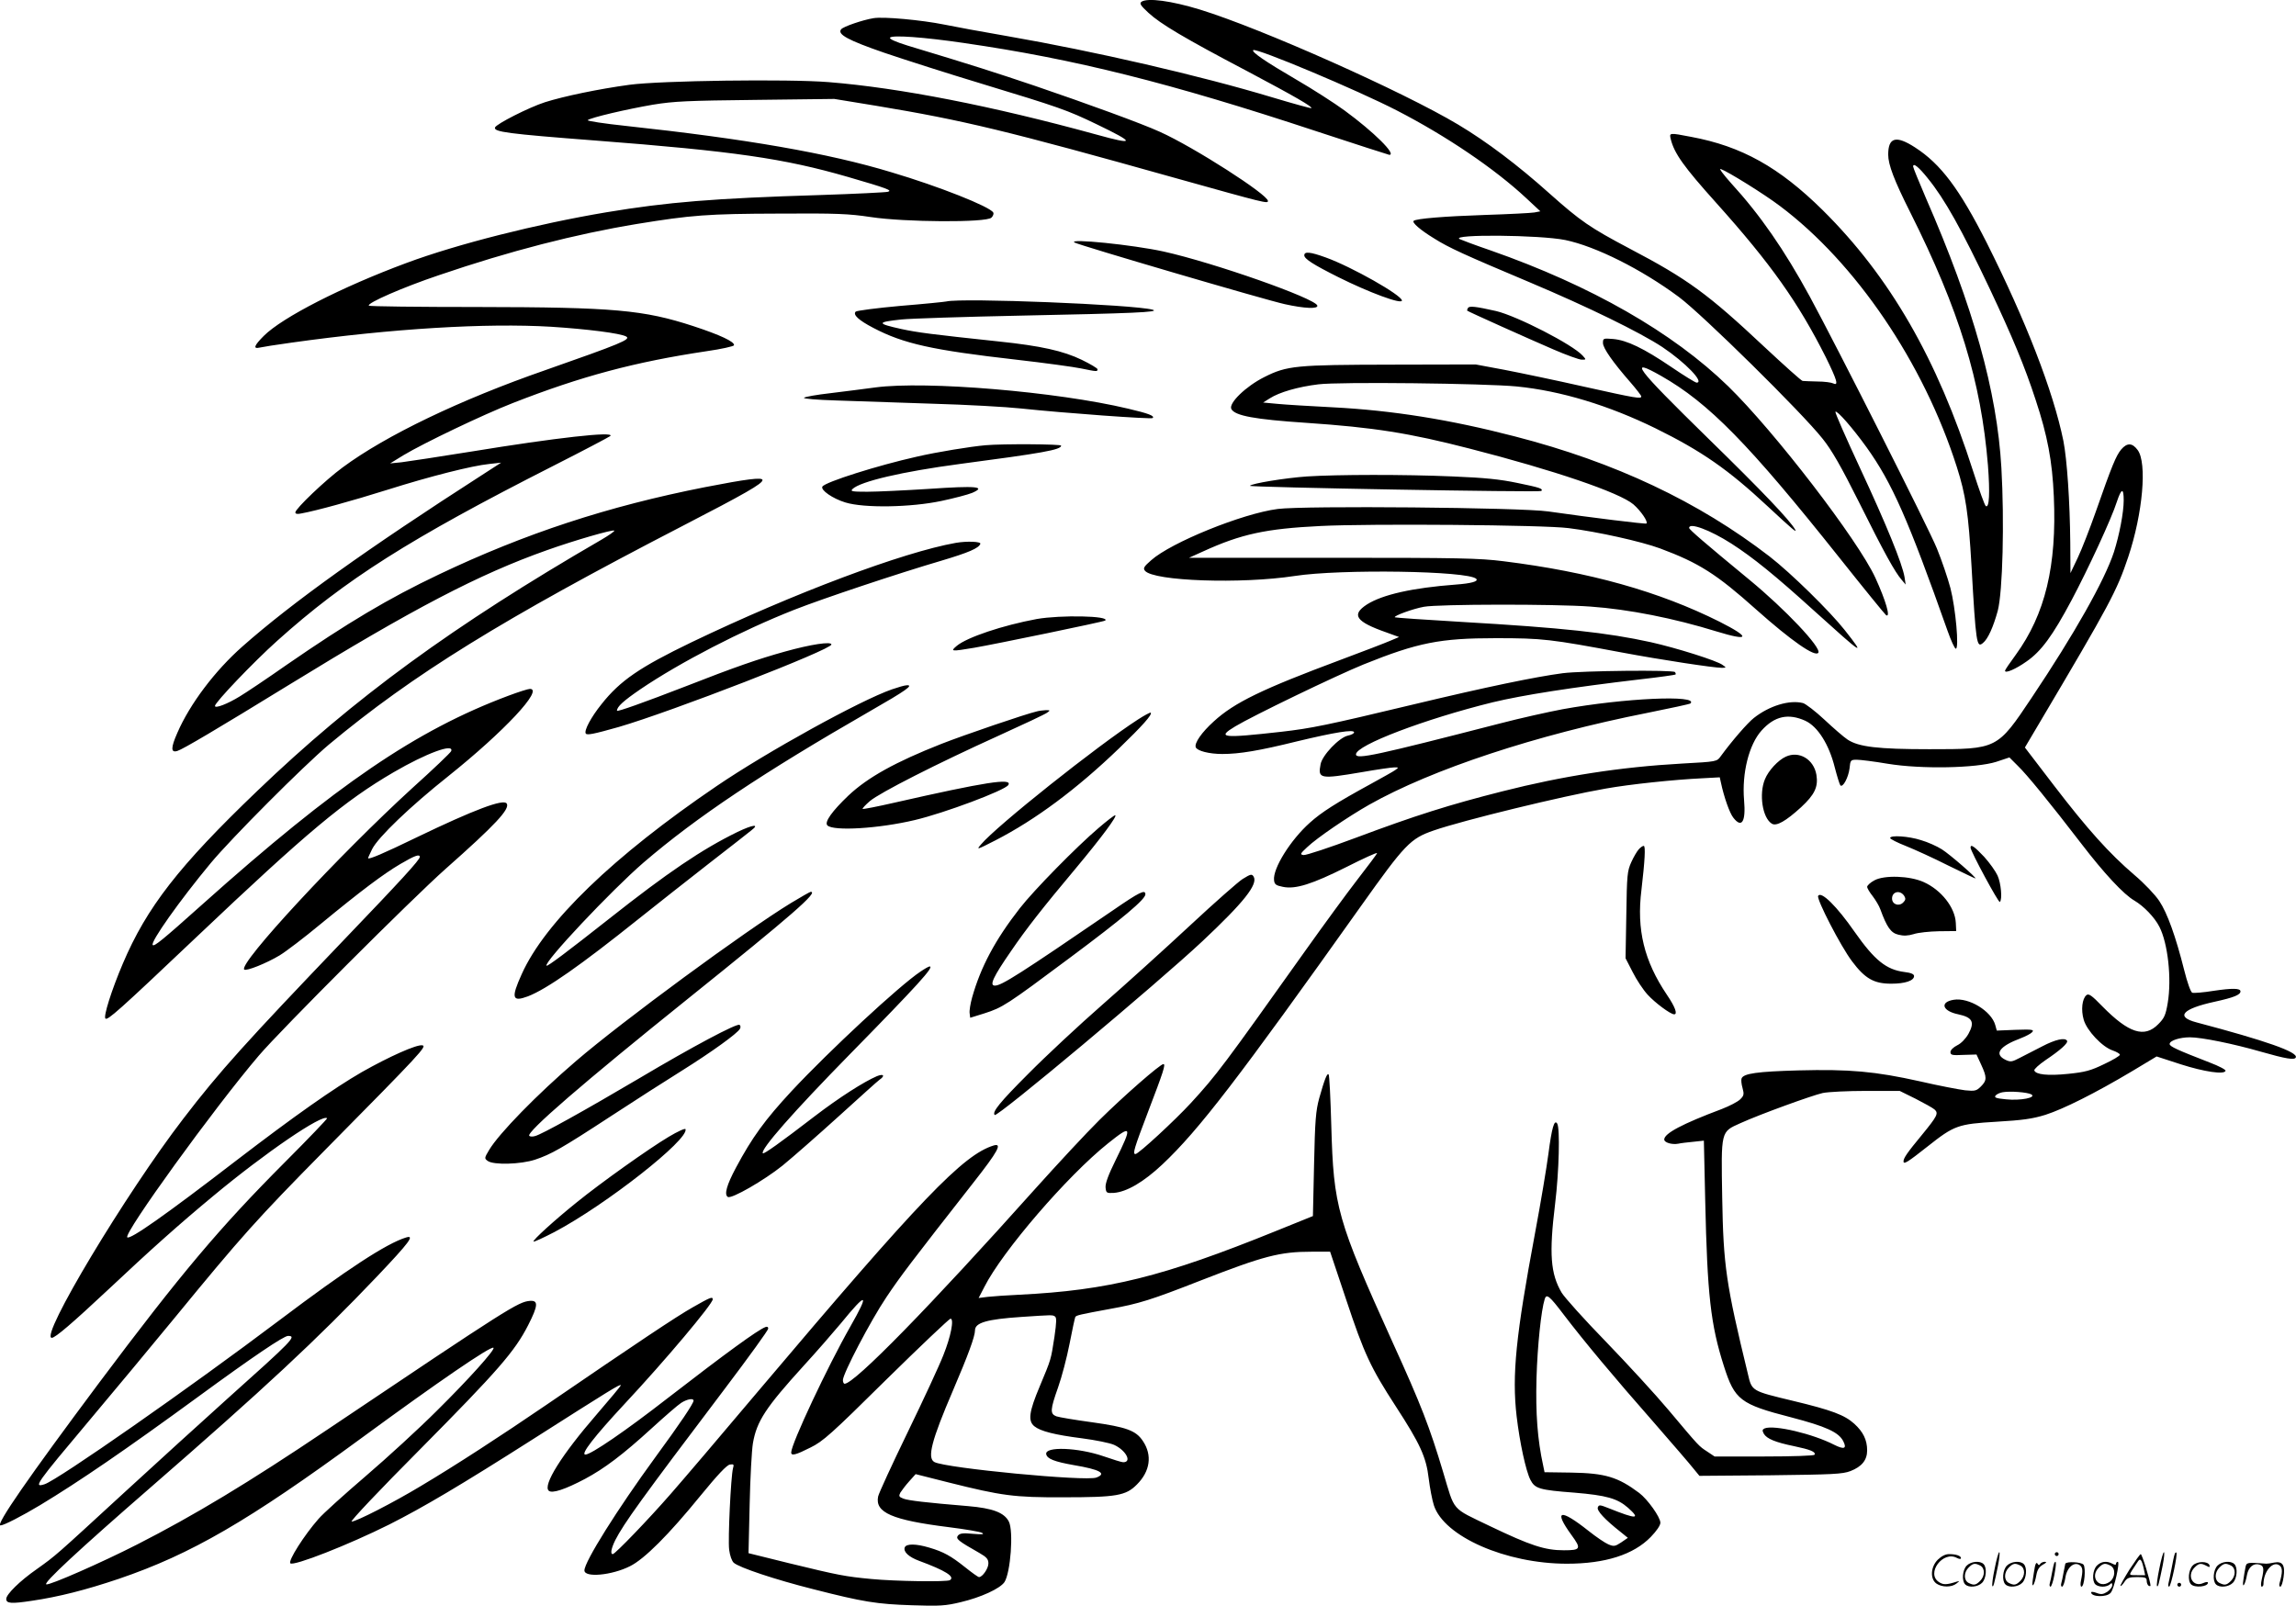 <svg version="1.0" xmlns="http://www.w3.org/2000/svg"
  viewBox="0 0 1199.254 838.813"
 preserveAspectRatio="xMidYMid meet">
<g transform="translate(-0.738,838.896) scale(0.1,-0.1)"
fill="#000000" stroke="none">
<path d="M5970 8380 c-12 -9 -6 -19 36 -58 63 -58 185 -131 518 -306 247 -131
340 -185 333 -192 -2 -2 -93 23 -203 56 -378 114 -929 241 -1384 320 -129 22
-279 50 -333 61 -114 23 -315 42 -367 33 -56 -9 -158 -44 -169 -58 -22 -26 35
-57 226 -123 103 -35 334 -109 513 -163 395 -120 442 -136 595 -210 204 -98
204 -111 -1 -54 -546 150 -1027 244 -1399 274 -210 17 -877 8 -1040 -14 -162
-22 -343 -60 -441 -91 -84 -27 -255 -114 -261 -132 -8 -23 65 -33 522 -68 728
-56 988 -94 1320 -190 210 -61 235 -71 210 -78 -11 -3 -171 -11 -355 -17 -556
-17 -797 -37 -1115 -90 -363 -61 -779 -166 -1045 -265 -337 -125 -648 -284
-745 -381 -50 -50 -57 -69 -22 -61 12 3 87 15 167 26 528 74 1017 103 1355 83
188 -12 363 -34 393 -51 27 -15 -30 -38 -423 -176 -443 -154 -833 -341 -1058
-508 -90 -66 -247 -216 -247 -235 0 -8 11 -10 33 -5 77 14 266 66 447 123 225
71 443 126 532 135 l63 7 -99 -64 c-602 -387 -993 -667 -1252 -896 -144 -127
-275 -301 -340 -451 -35 -79 -35 -106 0 -95 29 9 205 113 581 344 651 400 994
579 1350 705 143 51 344 109 351 102 3 -3 -27 -24 -68 -48 -773 -448 -1292
-827 -1798 -1313 -409 -392 -576 -607 -701 -901 -60 -141 -102 -276 -91 -287
11 -11 67 38 477 427 579 549 772 710 1029 860 170 99 316 153 300 110 -3 -8
-94 -95 -203 -193 -381 -348 -909 -917 -878 -948 10 -10 117 33 185 74 33 20
129 93 212 162 216 178 330 263 418 315 75 44 102 54 102 37 0 -15 -96 -120
-399 -436 -508 -531 -646 -683 -836 -931 -300 -390 -753 -1145 -687 -1145 18
0 108 77 299 256 218 205 368 339 543 484 274 228 572 431 596 407 2 -2 -96
-105 -219 -228 -343 -344 -545 -584 -972 -1154 -368 -493 -543 -745 -515 -745
17 0 112 49 207 106 205 124 442 286 828 568 283 207 444 316 467 316 47 0 24
-23 -319 -330 -131 -118 -371 -336 -533 -485 -371 -341 -358 -330 -460 -403
-89 -62 -160 -132 -160 -156 0 -24 26 -26 132 -10 143 21 284 57 456 115 379
129 679 304 1267 735 398 292 678 484 690 472 10 -9 -130 -165 -296 -329 -92
-92 -259 -245 -371 -341 -112 -96 -223 -196 -247 -224 -74 -84 -160 -219 -147
-232 17 -16 305 97 517 203 178 90 371 204 751 446 402 256 458 291 458 281 0
-4 -57 -72 -126 -152 -183 -211 -283 -371 -250 -399 18 -15 85 7 189 62 101
54 197 126 349 265 68 62 137 122 153 132 31 20 65 26 65 12 0 -15 -70 -119
-199 -295 -200 -274 -371 -547 -371 -592 0 -39 143 -26 238 22 75 37 202 164
368 368 90 110 138 161 154 163 20 3 22 1 16 -20 -11 -41 -27 -371 -20 -425 4
-31 14 -59 24 -68 28 -25 216 -88 415 -138 262 -67 332 -78 515 -84 146 -5
176 -3 255 16 106 25 206 71 229 105 32 50 48 266 23 316 -24 47 -84 70 -214
81 -217 18 -311 29 -337 39 -23 9 -25 13 -16 31 7 11 27 38 46 59 l34 38 174
-44 c276 -69 340 -78 596 -77 279 0 328 8 386 67 69 69 81 153 31 227 -36 55
-87 73 -266 98 -88 12 -172 26 -186 31 -34 13 -32 35 9 151 19 53 46 156 60
228 14 73 28 136 30 140 6 9 24 13 181 42 151 27 215 47 475 149 329 128 412
150 579 150 l96 0 84 -251 c94 -283 128 -355 259 -557 126 -194 159 -264 172
-377 6 -49 18 -112 27 -140 53 -163 376 -305 695 -305 199 0 348 47 438 140
30 31 50 60 50 74 0 29 -67 123 -111 156 -111 83 -177 103 -354 106 l-140 2
-7 34 c-30 137 -40 272 -35 458 5 168 24 353 43 413 9 29 25 16 97 -79 109
-143 268 -333 465 -557 100 -115 197 -227 214 -249 l32 -39 371 3 c326 4 376
6 418 22 59 23 87 57 87 108 0 55 -21 97 -67 139 -51 46 -117 71 -321 120
-216 52 -214 50 -235 141 -114 469 -128 565 -134 919 -6 353 -8 344 94 390
106 48 374 145 431 158 29 6 132 11 228 11 l174 0 83 -41 c45 -23 90 -48 99
-56 22 -20 15 -34 -66 -133 -77 -93 -96 -121 -96 -138 0 -18 21 -5 126 78 139
110 158 117 360 129 136 8 187 15 255 36 94 30 260 113 453 228 l128 77 126
-41 c122 -39 228 -55 234 -34 2 6 -35 25 -82 43 -170 66 -210 84 -210 97 0 18
53 35 106 35 61 0 228 -34 370 -75 133 -38 177 -45 183 -30 12 28 -156 87
-519 183 -111 29 -74 71 96 108 100 22 134 36 134 54 0 17 -44 17 -139 3 -55
-9 -106 -13 -113 -10 -8 3 -26 54 -42 118 -44 175 -88 298 -130 361 -21 32
-79 93 -130 136 -132 113 -245 239 -419 466 l-153 200 74 125 c372 628 406
692 466 871 76 228 99 491 49 558 -28 38 -55 39 -86 3 -27 -33 -48 -83 -133
-326 -31 -88 -73 -196 -94 -240 l-38 -80 -1 160 c-2 214 -17 435 -36 531 -53
260 -197 630 -401 1036 -142 280 -239 410 -374 497 -99 64 -140 53 -140 -38 0
-52 31 -134 115 -301 256 -511 370 -882 406 -1322 11 -145 7 -224 -11 -213 -6
3 -35 85 -66 181 -188 589 -435 1017 -786 1365 -228 225 -424 334 -687 383
-114 22 -115 22 -107 -11 18 -75 69 -146 237 -333 287 -320 429 -521 573 -807
59 -120 68 -151 39 -137 -10 5 -47 10 -83 10 -36 1 -70 2 -77 3 -6 0 -96 81
-200 178 -294 276 -400 354 -703 513 -208 110 -256 143 -420 289 -164 147
-327 270 -476 359 -291 174 -1030 503 -1349 601 -150 46 -273 62 -305 41z
m-926 -216 c575 -83 1075 -208 1837 -460 207 -68 380 -124 383 -124 40 0 -81
120 -234 232 -52 38 -167 112 -255 163 -156 91 -231 142 -222 152 14 14 543
-208 752 -316 256 -132 509 -303 674 -457 l74 -69 -31 -6 c-17 -3 -133 -9
-259 -13 -209 -7 -360 -19 -372 -31 -9 -9 34 -47 106 -91 79 -50 159 -86 503
-231 301 -127 573 -260 690 -337 121 -81 222 -186 179 -186 -6 0 -65 36 -131
81 -146 99 -234 141 -305 147 -51 4 -53 4 -53 -21 0 -27 53 -102 144 -206 31
-36 56 -68 56 -73 0 -14 -25 -10 -299 51 -146 33 -333 72 -416 88 l-150 28
-440 -1 c-500 -1 -545 -5 -664 -65 -96 -48 -188 -137 -172 -167 19 -35 121
-54 391 -72 353 -24 537 -53 855 -135 440 -113 781 -229 854 -291 39 -34 78
-91 68 -100 -4 -4 -289 31 -512 63 -143 21 -1278 31 -1414 13 -185 -24 -557
-175 -661 -268 -38 -33 -43 -42 -32 -55 45 -54 502 -70 782 -27 239 37 907 27
948 -15 13 -13 -25 -24 -107 -30 -225 -17 -382 -52 -464 -104 -83 -54 -58 -90
102 -146 l66 -24 -45 -19 c-25 -11 -142 -56 -260 -100 -410 -153 -555 -223
-663 -322 -63 -57 -102 -113 -94 -135 8 -19 70 -35 139 -35 89 0 192 17 390
66 196 47 298 64 298 47 0 -6 -14 -13 -32 -17 -45 -9 -135 -103 -143 -150 -15
-76 -3 -78 215 -41 80 14 156 25 170 25 24 0 24 0 5 -14 -11 -8 -67 -39 -125
-71 -183 -100 -260 -149 -321 -204 -102 -91 -194 -240 -187 -300 2 -22 10 -28
46 -35 66 -14 153 14 333 104 87 44 159 77 159 72 0 -4 -46 -65 -101 -136 -55
-71 -177 -238 -271 -370 -431 -606 -466 -653 -601 -800 -82 -89 -273 -266
-289 -266 -16 0 -7 29 66 221 80 209 93 249 80 249 -17 0 -211 -170 -334 -292
-69 -68 -219 -230 -335 -359 -551 -616 -945 -1019 -996 -1019 -5 0 -9 9 -9 19
0 34 145 311 227 433 73 109 125 178 458 603 124 158 149 203 103 190 -160
-49 -381 -279 -1223 -1275 -197 -234 -406 -479 -464 -545 -115 -132 -291 -315
-303 -315 -14 0 -8 30 13 73 46 89 132 209 573 792 124 164 226 305 226 313 0
9 -6 12 -15 8 -40 -15 -206 -136 -510 -371 -221 -172 -401 -295 -430 -295 -27
0 46 94 205 265 213 228 460 522 460 546 0 16 -14 10 -105 -42 -85 -48 -287
-183 -765 -510 -236 -161 -471 -314 -654 -423 -146 -88 -338 -186 -362 -186
-10 0 148 167 357 377 409 413 495 512 565 649 52 102 54 130 10 127 -62 -5
-107 -33 -1061 -674 -410 -276 -696 -448 -990 -598 -184 -94 -459 -215 -476
-209 -18 6 173 183 541 503 599 521 873 776 1188 1107 167 176 198 217 150
202 -102 -31 -311 -168 -661 -432 -468 -353 -1158 -835 -1227 -857 -60 -19
-47 -1 237 337 122 145 319 382 439 528 355 433 432 519 788 880 505 511 535
544 509 548 -30 5 -173 -59 -316 -140 -147 -85 -349 -227 -657 -463 -369 -284
-554 -414 -568 -400 -20 20 454 676 687 949 117 137 799 819 976 976 260 230
337 313 319 341 -16 26 -170 -32 -469 -176 -175 -85 -255 -119 -255 -109 0 3
10 24 21 47 31 62 200 224 399 382 290 232 499 455 425 455 -9 0 -60 -16 -113
-36 -481 -180 -899 -465 -1597 -1089 -209 -187 -252 -222 -260 -213 -14 14
141 233 303 428 109 131 484 507 617 619 439 366 907 656 1845 1141 331 171
420 222 420 241 0 16 -84 5 -300 -37 -508 -100 -940 -242 -1390 -456 -265
-126 -476 -252 -795 -472 -104 -73 -215 -147 -245 -165 -63 -39 -130 -65 -130
-50 0 18 201 229 325 340 356 320 690 532 1440 913 160 81 294 152 300 157 26
26 -285 -9 -725 -81 -168 -27 -332 -52 -365 -56 l-60 -6 70 43 c107 64 414
211 570 272 360 141 639 215 1012 271 78 11 143 26 144 31 5 18 -72 54 -212
100 -260 85 -415 99 -1126 100 -309 0 -565 3 -569 7 -12 13 178 96 365 159
372 127 715 215 1036 268 283 46 367 53 740 54 306 2 366 -1 480 -18 177 -27
605 -30 631 -3 9 9 13 21 9 27 -19 31 -283 136 -532 210 -330 100 -758 174
-1386 242 -114 12 -204 26 -200 30 13 13 206 58 341 81 110 18 182 21 537 25
l410 5 220 -36 c456 -76 674 -128 1575 -381 454 -127 470 -131 470 -116 0 33
-386 281 -564 361 -91 42 -385 149 -652 240 -211 71 -306 102 -667 211 -61 19
-95 34 -91 41 9 15 177 3 388 -28z m5033 -707 c88 -108 176 -266 322 -574 120
-255 184 -408 241 -583 62 -187 87 -320 95 -505 16 -362 -45 -615 -199 -827
-31 -42 -56 -79 -56 -83 0 -16 57 9 112 48 77 53 137 135 236 321 86 162 209
427 236 513 24 72 36 75 36 8 0 -64 -23 -182 -51 -270 -49 -149 -208 -430
-429 -760 -181 -271 -180 -270 -535 -270 -269 0 -369 12 -427 50 -21 14 -75
61 -122 105 -46 43 -97 82 -111 86 -71 18 -176 -14 -257 -78 -33 -26 -113
-118 -173 -200 -20 -28 -20 -28 -202 -38 -322 -18 -623 -65 -938 -145 -277
-70 -457 -127 -764 -242 -139 -52 -263 -93 -275 -91 -19 3 -18 7 19 41 50 48
213 159 324 222 328 185 872 365 1454 480 120 24 221 46 224 49 46 46 -347 28
-667 -30 -74 -14 -223 -47 -330 -75 -644 -166 -750 -189 -750 -161 0 48 361
185 714 272 158 38 414 78 771 120 98 11 181 23 184 25 2 3 1 8 -3 13 -12 12
-483 7 -586 -6 -144 -19 -399 -72 -775 -162 -459 -110 -538 -126 -695 -144
-311 -35 -339 -31 -241 28 91 55 528 266 671 324 283 114 399 137 690 137 245
0 286 -5 660 -75 203 -38 479 -80 522 -80 23 1 23 1 3 15 -28 22 -241 89 -375
119 -228 50 -457 75 -989 106 -190 11 -346 22 -348 24 -8 7 95 45 152 55 74
14 685 15 870 1 199 -14 436 -61 659 -130 173 -53 179 -32 15 51 -316 158
-678 260 -1129 316 -128 16 -231 18 -894 18 l-748 0 73 33 c199 91 328 119
614 133 257 13 1164 6 1295 -11 153 -19 380 -70 478 -106 204 -76 295 -134
502 -319 183 -163 309 -251 325 -226 16 27 -173 227 -360 381 -239 197 -315
263 -315 271 0 30 110 -11 221 -82 112 -72 227 -165 431 -350 259 -234 272
-243 161 -102 -79 100 -282 299 -393 385 -371 286 -806 492 -1330 627 -339 88
-640 136 -950 152 -118 6 -249 14 -290 18 l-75 7 35 22 c50 32 147 60 253 73
109 14 871 5 1036 -11 232 -23 481 -99 726 -219 241 -119 378 -214 585 -407
130 -121 155 -142 144 -122 -26 47 -169 198 -456 478 -379 371 -420 425 -244
325 248 -141 457 -354 932 -951 128 -161 237 -295 243 -299 25 -15 -2 77 -56
195 -91 198 -528 766 -769 1001 -290 282 -717 526 -1239 709 -82 28 -156 56
-164 60 -48 26 418 22 552 -5 159 -33 399 -153 594 -298 121 -90 643 -604 751
-741 47 -59 95 -142 189 -330 132 -265 188 -366 223 -406 l21 -25 -6 40 c-12
70 -94 272 -232 568 -74 159 -132 291 -129 295 9 8 90 -85 163 -186 133 -186
216 -374 423 -959 18 -51 37 -93 43 -93 18 0 -1 211 -28 316 -14 53 -46 147
-71 208 -42 104 -527 1064 -664 1316 -133 244 -259 426 -410 591 -41 46 -66
79 -55 75 39 -14 227 -131 309 -193 396 -297 751 -820 924 -1363 47 -147 61
-242 77 -519 23 -406 27 -429 60 -401 26 21 54 84 77 168 26 99 35 469 19 747
-23 400 -146 841 -395 1411 -36 84 -66 157 -66 163 0 21 29 -2 77 -62z m-639
-2834 c64 -30 123 -123 153 -244 12 -46 25 -88 29 -93 13 -13 42 41 48 89 4
43 6 45 38 45 18 0 91 -9 161 -21 177 -29 462 -23 567 10 l69 23 44 -44 c46
-44 167 -192 332 -407 118 -154 221 -265 277 -297 49 -29 105 -87 130 -136 45
-87 65 -272 44 -398 -11 -65 -18 -80 -50 -112 -72 -73 -154 -46 -291 93 -57
59 -72 69 -84 59 -22 -19 -29 -76 -14 -128 16 -57 97 -143 152 -161 20 -7 37
-17 37 -22 0 -6 -37 -28 -82 -49 -70 -34 -99 -42 -188 -51 -106 -11 -170 -4
-177 18 -2 6 24 30 59 54 76 51 119 89 112 101 -11 18 -62 6 -129 -29 -38 -20
-91 -47 -117 -60 -42 -22 -49 -23 -75 -11 -62 30 -33 71 79 113 26 10 53 24
60 32 11 13 0 15 -87 12 l-98 -4 -8 29 c-20 73 -138 145 -217 132 -74 -12 -60
-59 24 -76 74 -16 87 -40 53 -102 -15 -26 -38 -50 -59 -60 -20 -10 -35 -25
-35 -35 0 -16 9 -18 68 -15 l68 2 24 -52 c31 -67 31 -83 -1 -115 -23 -23 -31
-25 -82 -20 -32 4 -138 24 -237 47 -234 52 -367 64 -635 57 -214 -6 -286 -16
-296 -42 -3 -7 -1 -30 5 -50 9 -33 7 -40 -12 -59 -13 -13 -56 -35 -97 -51
-205 -77 -300 -127 -300 -159 0 -16 40 -28 73 -22 12 3 47 7 78 10 l56 6 7
-313 c11 -492 28 -648 98 -866 56 -175 85 -198 349 -266 184 -48 250 -78 274
-125 20 -39 5 -45 -47 -19 -113 58 -313 105 -363 86 -13 -6 -14 -11 -5 -28 15
-26 60 -45 158 -65 86 -18 115 -30 107 -45 -4 -5 -112 -9 -264 -9 l-258 0 -39
26 c-44 29 -38 22 -201 216 -67 80 -215 241 -327 357 -113 116 -217 232 -232
257 -58 99 -66 202 -34 464 21 172 26 395 11 419 -15 24 -28 -20 -46 -158 -9
-69 -40 -255 -70 -415 -100 -535 -121 -740 -96 -956 16 -136 48 -285 72 -332
24 -46 46 -53 230 -67 167 -14 224 -30 280 -79 67 -60 46 -61 -99 -3 -48 19
-53 20 -59 5 -6 -17 35 -62 120 -129 l37 -30 -35 -24 c-32 -21 -38 -22 -67
-10 -17 7 -64 39 -103 70 -150 119 -185 110 -89 -22 52 -71 48 -79 -40 -79
-100 0 -175 25 -388 127 -203 98 -180 72 -243 282 -70 234 -115 351 -264 678
-290 641 -308 705 -320 1130 -4 145 -10 266 -14 269 -8 8 -21 -25 -49 -124
-18 -67 -22 -114 -27 -346 l-6 -270 -193 -78 c-590 -239 -875 -310 -1342 -333
-63 -3 -137 -8 -163 -11 l-48 -6 30 58 c94 186 434 581 646 750 125 100 128
92 38 -91 -37 -75 -53 -119 -51 -140 3 -28 5 -30 43 -28 67 5 155 56 254 149
190 179 397 449 1036 1348 231 325 259 354 380 396 152 53 678 181 898 219
129 23 359 47 505 54 l92 5 6 -27 c16 -76 46 -161 65 -184 44 -57 66 -21 56
92 -12 141 26 291 91 363 68 76 140 92 230 51z m1179 -1951 c30 -17 -56 -34
-132 -26 -52 5 -63 9 -54 20 6 7 23 15 37 17 39 7 128 0 149 -11z m-6168
-1213 c-118 -207 -309 -613 -309 -658 0 -19 24 -13 101 26 65 32 107 69 396
355 178 175 329 318 335 318 20 0 2 -93 -37 -190 -20 -52 -104 -233 -186 -402
-82 -169 -152 -321 -155 -337 -17 -84 73 -123 368 -160 87 -11 165 -24 175
-30 13 -8 1 -9 -47 -5 -53 5 -68 3 -79 -9 -13 -17 1 -28 112 -91 38 -22 47
-32 47 -55 0 -26 -31 -71 -49 -71 -5 0 -37 23 -72 51 -74 59 -113 81 -188 103
-70 21 -120 21 -128 1 -8 -23 21 -50 75 -70 138 -51 189 -83 161 -101 -16 -10
-286 -6 -410 6 -137 13 -169 19 -428 82 l-214 53 6 255 c3 140 11 284 17 319
20 116 67 187 266 406 66 72 152 171 193 220 137 168 152 163 50 -16z m1068
53 c10 -6 9 -29 -2 -107 -19 -122 -16 -113 -77 -259 -56 -133 -62 -180 -28
-208 32 -26 107 -45 249 -63 69 -9 144 -24 167 -34 62 -28 96 -91 48 -91 -8 0
-53 14 -102 31 -133 46 -308 53 -300 11 5 -24 42 -39 144 -57 137 -23 174 -44
118 -65 -55 -21 -786 49 -846 81 -39 21 -15 113 97 374 78 182 115 282 115
314 0 40 62 58 241 70 164 11 163 11 176 3z M5620 7122 c23 -14 997 -300 1098
-322 103 -23 176 -26 170 -7 -13 38 -538 223 -803 282 -159 35 -503 70 -465
47z M6820 7055 c0 -18 46 -48 178 -114 158 -79 332 -144 332 -122 -1 28 -262
176 -398 225 -83 30 -112 32 -112 11z M4950 6814 c-8 -2 -116 -13 -239 -23
-123 -11 -229 -25 -234 -30 -16 -16 15 -45 92 -85 158 -83 308 -116 746 -166
149 -17 302 -38 340 -46 83 -17 85 -17 85 -4 0 5 -37 27 -82 49 -97 47 -214
73 -433 96 -358 38 -425 47 -509 65 -131 29 -131 36 0 50 49 5 328 14 619 20
587 12 736 18 693 31 -98 27 -996 63 -1078 43z M7675 6780 c-4 -6 -5 -13 -4
-14 7 -6 319 -146 449 -202 69 -30 136 -54 149 -54 24 0 24 0 5 21 -52 58
-343 207 -452 233 -107 24 -140 28 -147 16z M4580 6365 c-58 -8 -163 -21 -235
-30 -71 -8 -133 -19 -138 -24 -5 -5 67 -11 165 -14 95 -3 322 -11 503 -17 182
-5 391 -17 465 -25 226 -24 681 -57 688 -50 12 11 -21 24 -128 49 -373 89
-1056 146 -1320 111z M5155 6063 c-79 -7 -252 -35 -360 -60 -201 -45 -477
-132 -492 -156 -11 -18 54 -63 120 -83 97 -30 342 -26 502 8 66 14 138 33 160
42 76 33 23 38 -225 21 -127 -8 -272 -15 -323 -15 -79 0 -89 2 -77 14 41 40
260 91 560 131 432 57 530 74 530 96 0 8 -304 10 -395 2z M6835 5900 c-115 -8
-292 -37 -299 -49 -6 -8 1514 -35 1522 -27 11 12 -8 18 -125 42 -91 19 -168
27 -338 34 -256 11 -603 10 -760 0z M5000 5553 c-276 -49 -844 -262 -1380
-519 -271 -131 -373 -200 -471 -324 -54 -67 -92 -138 -82 -153 6 -10 41 -3
172 34 275 80 1111 404 1111 431 0 17 -107 1 -243 -37 -137 -38 -259 -80 -522
-183 -217 -84 -355 -133 -355 -126 0 21 33 51 122 112 208 141 529 307 803
415 150 59 542 190 770 257 141 42 195 65 203 88 4 12 -70 15 -128 5z M5422
5155 c-177 -33 -363 -95 -417 -140 -36 -30 -29 -30 91 -10 111 19 677 136 684
142 28 25 -233 30 -358 8z M4667 4788 c-167 -58 -654 -327 -917 -506 -539
-366 -897 -712 -1018 -983 -56 -124 -50 -146 33 -115 98 38 274 161 580 406
94 75 259 205 368 290 110 85 209 163 220 172 44 34 6 29 -75 -10 -184 -90
-363 -211 -668 -452 -218 -172 -323 -251 -328 -246 -16 17 339 394 507 539
276 237 620 467 1183 791 187 107 229 137 192 135 -11 0 -45 -10 -77 -21z
M5425 4673 c-61 -14 -380 -123 -500 -170 -241 -95 -385 -175 -486 -270 -85
-81 -127 -139 -110 -156 31 -31 268 -17 457 28 153 36 471 155 488 183 23 38
-118 16 -598 -93 -87 -20 -160 -34 -163 -32 -2 3 15 21 38 41 52 44 351 196
671 341 130 59 245 113 255 121 17 12 16 13 -7 13 -14 -1 -34 -3 -45 -6z
M5951 4630 c-212 -137 -739 -556 -820 -653 -25 -29 -22 -28 76 22 208 107 424
267 646 481 122 118 174 176 165 186 -3 2 -33 -14 -67 -36z M5745 4063 c-115
-98 -337 -324 -411 -419 -128 -164 -204 -306 -249 -466 -9 -32 -15 -69 -13
-82 l3 -24 74 23 c96 31 115 43 446 290 278 207 395 306 395 332 0 27 -32 11
-167 -82 -490 -335 -584 -395 -619 -395 -30 0 -10 44 84 180 79 116 166 227
337 431 137 164 222 279 207 279 -5 0 -44 -30 -87 -67z M6498 3797 c-20 -12
-144 -121 -275 -243 -131 -122 -337 -308 -458 -414 -121 -106 -295 -268 -386
-360 -150 -150 -191 -201 -176 -216 13 -13 848 686 1085 908 216 203 292 298
267 338 -9 14 -15 13 -57 -13z M4138 3671 c-236 -144 -879 -616 -1123 -826
-202 -173 -402 -378 -453 -464 -25 -42 -25 -44 -7 -57 30 -22 173 -18 248 7
83 28 134 56 397 228 124 81 289 187 368 236 155 97 291 195 304 219 5 8 4 17
-2 21 -14 9 -244 -113 -525 -280 -283 -167 -509 -293 -543 -301 -13 -4 -26 -3
-30 1 -18 18 280 276 833 720 539 433 679 555 637 555 -4 0 -51 -27 -104 -59z
M4815 3313 c-110 -73 -476 -413 -672 -623 -141 -152 -207 -243 -292 -402 -48
-90 -62 -140 -42 -152 19 -12 190 87 286 164 55 45 187 161 294 258 107 97
202 183 212 190 31 21 22 33 -13 19 -68 -29 -198 -112 -326 -210 -181 -139
-264 -198 -270 -193 -16 17 160 217 453 516 358 365 444 460 418 460 -5 0 -26
-12 -48 -27z M3500 2450 c-104 -62 -353 -239 -480 -342 -117 -94 -232 -199
-226 -205 3 -3 52 20 110 50 270 143 702 483 684 537 -2 6 -41 -12 -88 -40z
M9335 4436 c-40 -18 -91 -73 -109 -118 -32 -77 -13 -202 36 -232 24 -15 73 13
153 86 71 66 90 106 80 169 -14 82 -91 127 -160 95z M9880 4011 c0 -5 37 -24
83 -42 45 -18 144 -63 219 -101 76 -37 140 -68 143 -68 11 0 -132 125 -175
152 -25 16 -74 38 -109 48 -65 21 -161 27 -161 11z M8567 3952 c-9 -10 -27
-40 -39 -67 -21 -47 -23 -66 -26 -276 l-4 -226 37 -72 c20 -40 55 -93 78 -118
39 -43 120 -103 139 -103 19 0 5 39 -38 102 -119 177 -159 340 -133 548 18
154 22 230 12 230 -6 0 -17 -8 -26 -18z M10300 3961 c0 -19 147 -291 153 -284
14 13 6 99 -12 138 -10 22 -41 66 -70 98 -51 54 -71 68 -71 48z M9798 3790
c-21 -11 -38 -27 -38 -34 0 -7 13 -29 29 -49 15 -20 34 -51 40 -69 34 -93 55
-123 94 -132 27 -7 50 -6 80 3 23 8 83 14 132 15 l90 1 -2 43 c-4 80 -76 172
-168 213 -73 33 -206 37 -257 9z m156 -82 c8 -14 7 -21 -6 -34 -22 -22 -58
-10 -58 21 0 37 43 46 64 13z M9504 3709 c-10 -16 118 -264 177 -342 68 -91
115 -117 205 -117 73 0 119 16 119 40 0 10 -16 17 -50 21 -95 12 -156 61 -260
209 -93 134 -175 215 -191 189z M10426 194 c-10 -47 -15 -88 -12 -91 5 -6 9 7
30 110 7 37 10 67 6 67 -4 0 -15 -39 -24 -86z M10740 270 c0 -5 5 -10 10 -10
6 0 10 5 10 10 0 6 -4 10 -10 10 -5 0 -10 -4 -10 -10z M11286 194 c-10 -47
-15 -88 -12 -91 5 -6 9 7 30 110 7 37 10 67 6 67 -4 0 -15 -39 -24 -86z
M11366 269 c-3 -8 -10 -41 -16 -74 -6 -33 -14 -68 -16 -77 -3 -10 -1 -18 3
-18 10 0 46 171 38 178 -2 3 -7 -1 -9 -9z M10129 241 c-38 -38 -41 -101 -7
-125 29 -20 79 -20 104 0 18 14 18 15 1 10 -53 -17 -69 -17 -92 -2 -69 45 21
166 94 126 12 -6 21 -7 21 -1 0 12 -25 21 -62 21 -19 0 -39 -10 -59 -29z
M11130 189 c-28 -45 -49 -83 -47 -85 2 -3 12 7 21 21 14 21 24 25 66 25 43 0
50 -3 50 -19 0 -11 5 -23 10 -26 6 -3 10 -3 10 1 0 20 -44 164 -51 164 -4 0
-30 -37 -59 -81z m75 4 l7 -33 -42 0 c-42 0 -42 0 -28 23 8 12 21 32 29 44 15
25 22 18 34 -34z M10280 210 c-22 -22 -27 -79 -8 -98 19 -19 66 -14 88 8 22
22 27 79 8 98 -19 19 -66 14 -88 -8z m71 0 c25 -14 25 -54 -1 -80 -23 -23 -33
-24 -61 -10 -25 14 -25 54 1 80 23 23 33 24 61 10z M10490 210 c-22 -22 -27
-79 -8 -98 19 -19 66 -14 88 8 22 22 27 79 8 98 -19 19 -66 14 -88 -8z m71 0
c25 -14 25 -54 -1 -80 -23 -23 -33 -24 -61 -10 -25 14 -25 54 1 80 23 23 33
24 61 10z M10636 204 c-3 -16 -8 -47 -11 -69 -8 -51 10 -26 19 27 5 27 15 42
34 53 18 10 22 14 10 15 -9 0 -20 -5 -24 -11 -5 -8 -9 -8 -14 1 -5 8 -10 3
-14 -16z M10737 223 c-2 -4 -7 -26 -11 -48 -4 -22 -9 -48 -12 -57 -3 -10 -1
-18 4 -18 4 0 14 28 20 62 11 58 10 81 -1 61z M10795 220 c-1 -3 -5 -23 -9
-45 -4 -22 -9 -48 -12 -57 -3 -10 -1 -18 4 -18 5 0 13 20 17 45 7 53 44 87 74
68 17 -11 19 -28 8 -80 -4 -18 -3 -33 2 -33 16 0 24 99 11 115 -12 14 -87 18
-95 5z M10960 210 c-22 -22 -27 -79 -8 -98 7 -7 24 -12 38 -12 14 0 31 5 38
12 9 9 12 8 12 -5 0 -9 -12 -24 -26 -34 -21 -13 -32 -15 -55 -6 -16 6 -29 8
-29 3 0 -24 81 -27 102 -2 18 19 50 162 37 162 -5 0 -9 -5 -9 -10 0 -7 -6 -7
-19 0 -30 16 -59 12 -81 -10z m71 0 c29 -16 25 -65 -6 -86 -56 -37 -103 28
-55 76 23 23 33 24 61 10z M11461 211 c-23 -23 -28 -80 -9 -99 19 -19 88 -13
88 9 0 5 -11 4 -24 -2 -54 -25 -89 38 -46 81 23 23 33 24 62 9 16 -9 19 -8 16
3 -8 22 -64 22 -87 -1z M11590 210 c-22 -22 -27 -79 -8 -98 19 -19 66 -14 88
8 22 22 27 79 8 98 -19 19 -66 14 -88 -8z m71 0 c25 -14 25 -54 -1 -80 -23
-23 -33 -24 -61 -10 -25 14 -25 54 1 80 23 23 33 24 61 10z M11736 201 c-3
-14 -8 -44 -11 -66 -8 -51 10 -26 19 27 8 41 35 63 66 53 22 -7 24 -21 11 -77
-5 -22 -5 -38 0 -38 5 0 9 6 9 13 0 68 51 125 85 97 15 -13 15 -35 -1 -92 -3
-10 -1 -18 4 -18 6 0 13 23 17 50 9 63 -5 84 -49 76 -17 -4 -35 -6 -41 -6
-101 8 -104 7 -109 -19z M11380 110 c0 -5 5 -10 10 -10 6 0 10 5 10 10 0 6 -4
10 -10 10 -5 0 -10 -4 -10 -10z"/>
</g>
</svg>
